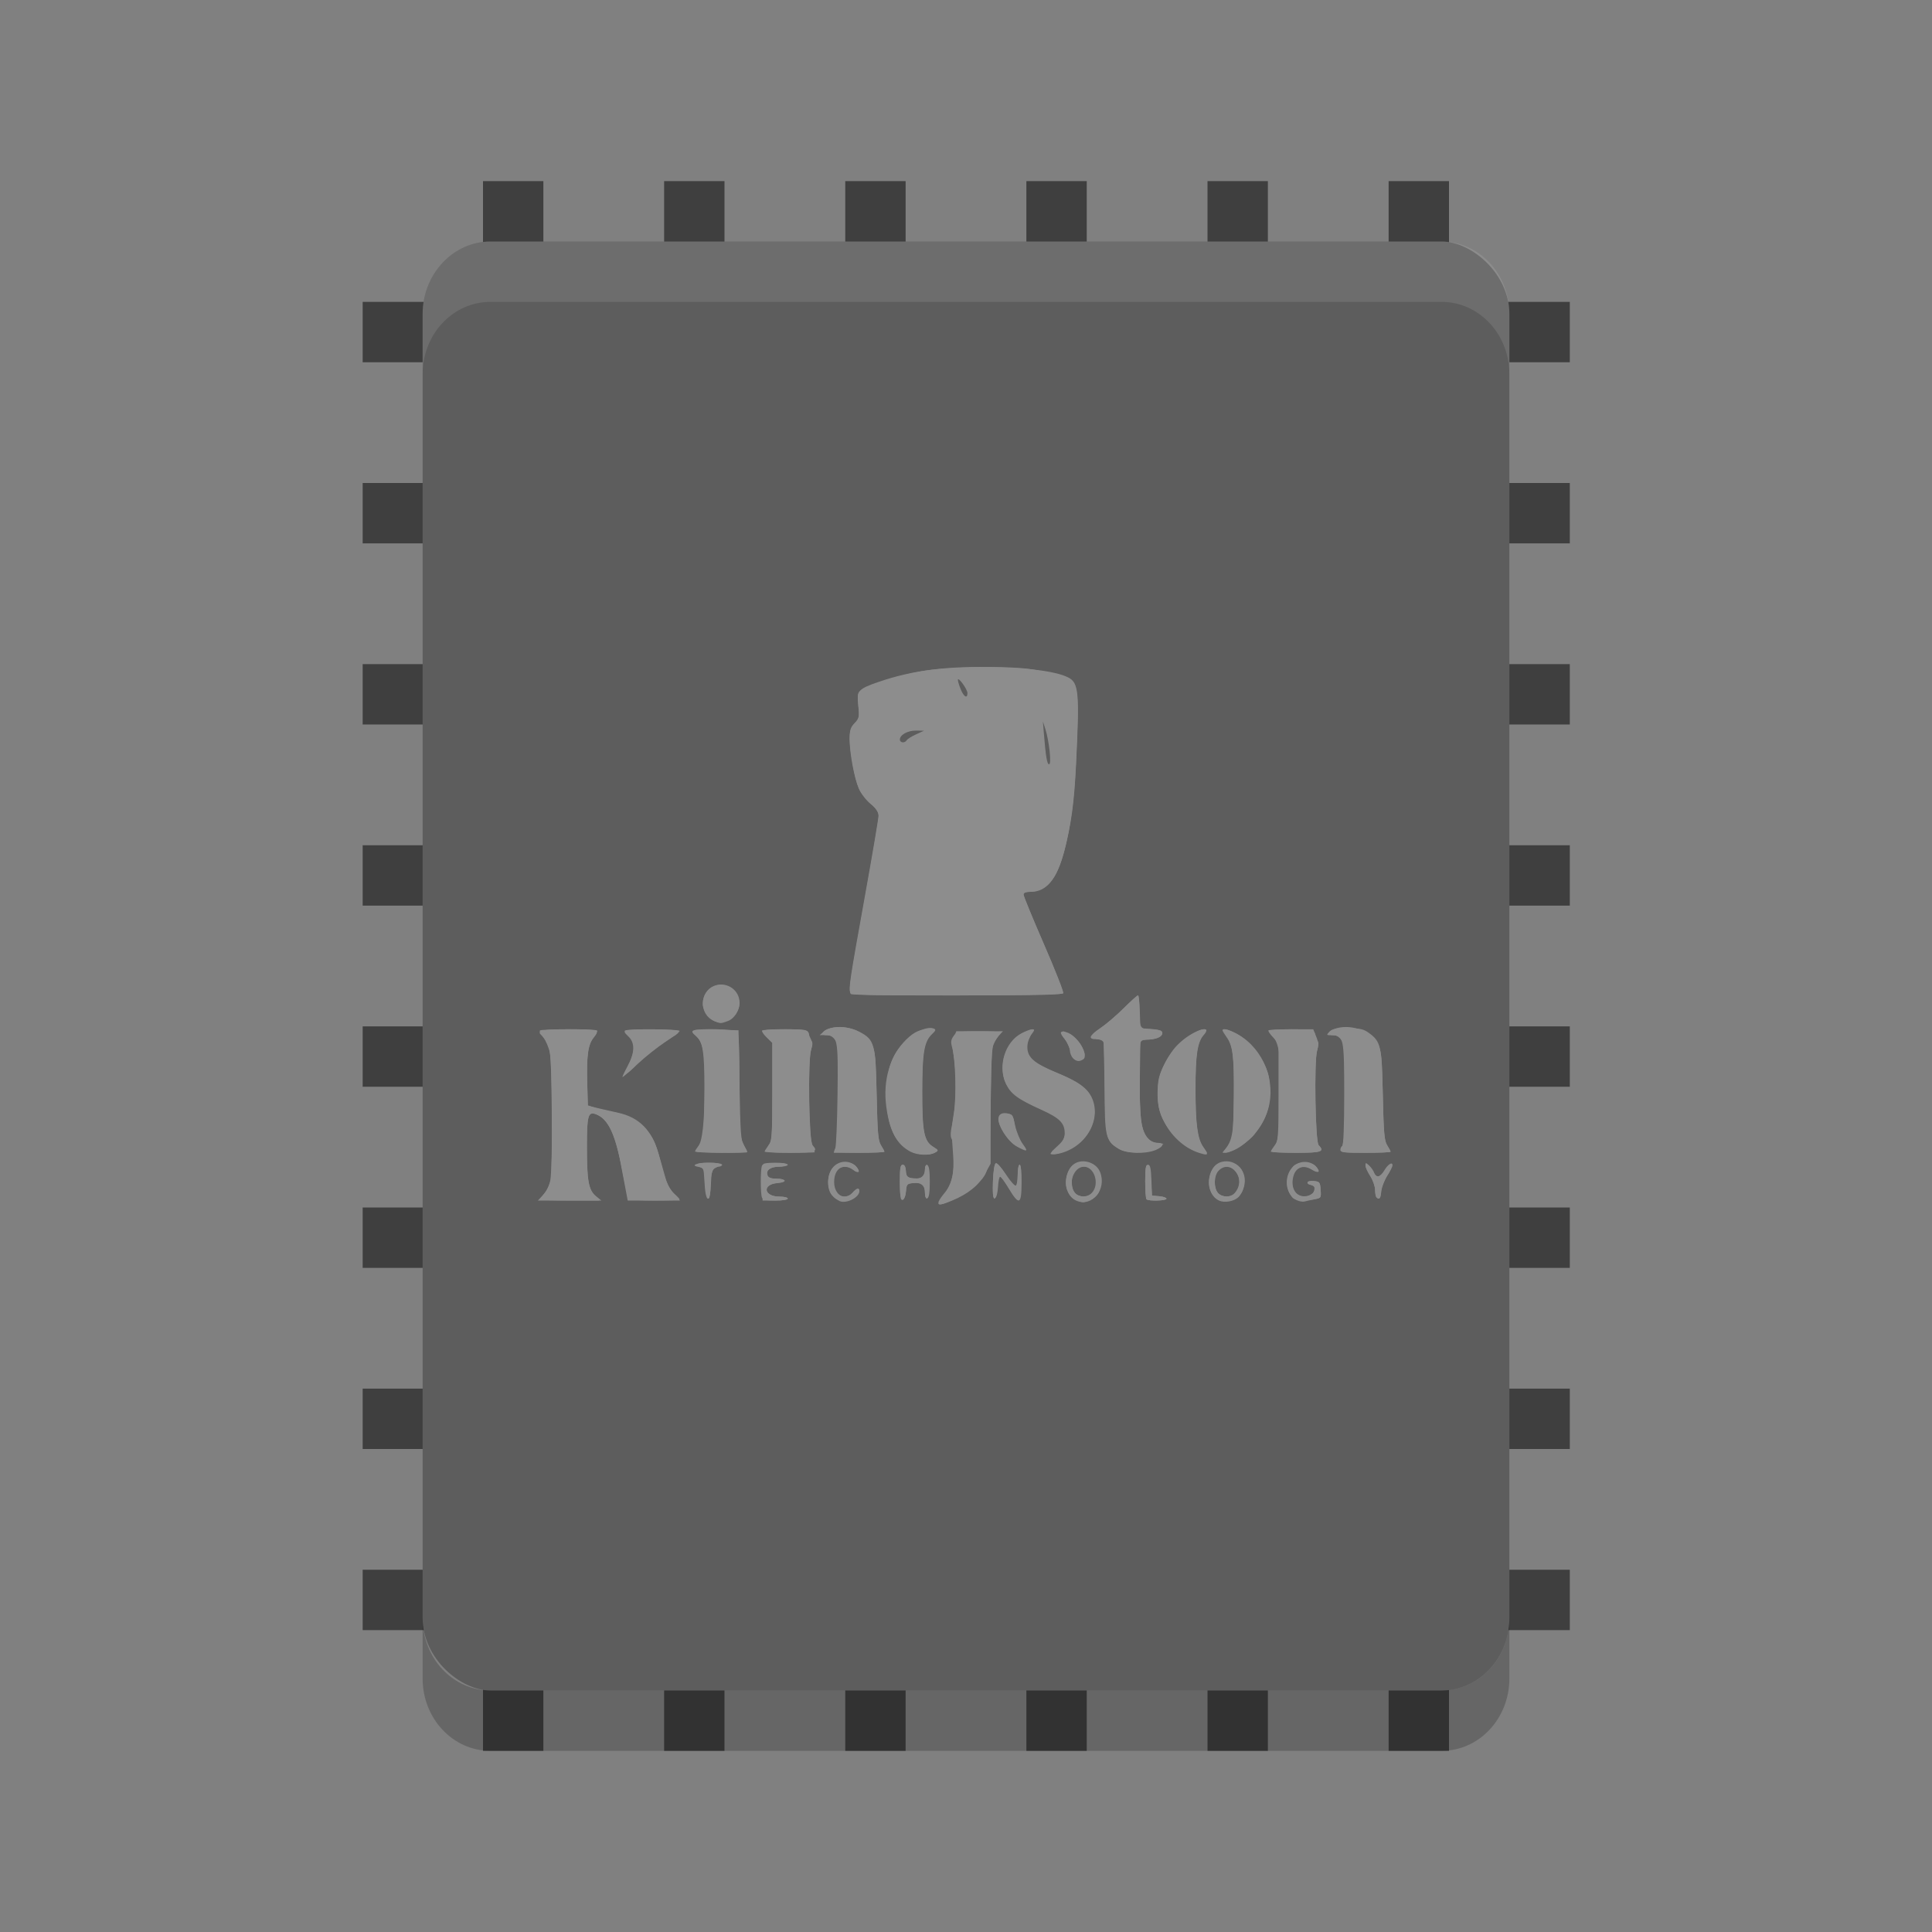 <?xml version="1.0" encoding="UTF-8" standalone="no"?>
<svg xmlns="http://www.w3.org/2000/svg" height="32" width="32" version="1">
 <rect width="100%" height="100%" fill="#808080" stroke="none"/>
 <g fill="#3f3f3f">
  <rect transform="scale(-1)" height="26" width="1" y="-29" x="-12"/>
  <rect transform="scale(-1)" height="26" width="1" y="-29" x="-9"/>
  <rect transform="scale(-1)" height="26" width="1" y="-29" x="-21"/>
  <rect transform="scale(-1)" height="26" width="1" y="-29" x="-18"/>
  <rect transform="scale(-1)" height="26" width="1" y="-29" x="-15"/>
  <rect transform="scale(-1)" height="26" width="1" y="-29" x="-24"/>
 </g>
 <g transform="matrix(-.769 0 0 -1 28.308 32)" fill="#3f3f3f">
  <rect transform="rotate(90)" height="26" width="1" y="-29" x="20"/>
  <rect transform="rotate(90)" height="26" width="1" y="-29" x="23"/>
  <rect transform="rotate(90)" height="26" width="1" y="-29" x="26"/>
  <rect transform="rotate(90)" height="26" width="1" y="-29" x="11"/>
  <rect transform="rotate(90)" height="26" width="1" y="-29" x="14"/>
  <rect transform="rotate(90)" height="26" width="1" y="-29" x="17"/>
  <rect transform="rotate(90)" height="26" width="1" y="-29" x="8"/>
  <rect transform="rotate(90)" height="26" width="1" y="-29" x="5"/>
 </g>
 <rect ry="1.125" rx="1.2" transform="matrix(0,-1,-1,0,0,0)" height="18" width="24" y="-25" x="-28" fill="#5d5d5d"/>
 <g opacity=".3" fill="#fff" transform="matrix(.032 0 0 .033 17.256 15.258)">
  <path d="m-53.492 141.11c0-0.615 1.331-2.634 2.958-4.487 3.989-4.543 5.311-10.058 4.62-19.278-0.314-4.189-0.651-8.967-0.75-10.617-0.099-1.65 0.407-6.375 1.124-10.5 1.399-8.053 0.892-26.811-0.888-32.862-0.794-2.697-0.651-3.828 0.723-5.719 1.631-2.245 2.279-2.358 13.637-2.388l11.924-0.031-2.198 2.34c-1.209 1.287-2.637 3.872-3.174 5.743-0.537 1.872-0.98 15.782-0.986 30.91l-0.009 27.507-2.979 5.194c-3.282 5.723-8.857 10.096-16.926 13.276-5.897 2.324-7.077 2.477-7.077 0.912zm-51-0.567c-0.825-0.313-2.513-1.49-3.75-2.616-3.226-2.935-3.163-10.526 0.12-14.343 3.041-3.535 8.62-3.81 11.846-0.584 2.699 2.699 1.722 3.999-1.375 1.83-5.155-3.611-9.842-0.719-9.842 6.072 0 6.575 5.553 9.688 9.5 5.326 2.096-2.316 3.5-2.579 3.5-0.655 0 3.053-6.517 6.291-10 4.97zm122.36-0.268c-7.761-3.269-6.867-17.446 1.228-19.478 4.423-1.11 9.417 1.193 11.047 5.094 3.619 8.662-4.176 17.796-12.275 14.384zm8.188-4.096c3.932-4.345 1.141-12.95-4.2-12.95-5.451 0-8.601 8.849-4.69 13.171 2.2 2.43 6.589 2.321 8.89-0.221zm65.812 4.096c-7.761-3.269-6.867-17.446 1.228-19.478 7.354-1.846 13.75 5.034 11.539 12.413-0.609 2.031-1.927 4.436-2.931 5.344-2.291 2.074-7.03 2.903-9.836 1.721zm7.976-3.862c2.817-3.113 3.091-7.375 0.672-10.45-2.569-3.266-6.18-3.56-9.006-0.734-2.478 2.478-2.667 8.605-0.345 11.171 2.12 2.343 6.564 2.35 8.678 0.013zm31.555 3.342c-5.514-3.053-6.238-11.97-1.345-16.567 3.285-3.086 8.689-3.173 11.674-0.188 2.907 2.907 1.662 3.86-2.123 1.624-4.391-2.594-8.292-1.069-9.478 3.706-1.274 5.125 0.884 9.299 5.017 9.702 4.879 0.476 8.722-4.376 4.369-5.514-3.237-0.847-2.288-2.444 1.25-2.103 3.031 0.292 3.27 0.591 3.551 4.424 0.289 3.944 0.167 4.135-3 4.711-1.815 0.33-4.201 0.837-5.301 1.125-1.1 0.289-3.175-0.125-4.612-0.921zm-389.45-2.459c1.638-1.71 3.157-4.731 3.643-7.25 1.248-6.455 1.113-57.828-0.167-63.798-0.599-2.793-2.162-6.353-3.472-7.91s-2.095-3.119-1.744-3.471c0.834-0.834 28.777-0.834 29.611 0 0.351 0.351-0.441 1.922-1.76 3.49-2.932 3.484-3.782 9.513-3.356 23.811l0.311 10.44 5 1.179c2.75 0.649 7.558 1.714 10.684 2.368 10.884 2.275 17.513 8.788 20.94 20.574 1.119 3.85 2.741 9.379 3.603 12.286 0.972 3.276 2.653 6.198 4.42 7.685 1.569 1.32 2.852 2.654 2.852 2.964 0 0.311-6.043 0.565-13.429 0.565h-13.429l-1.022-5.25c-0.562-2.888-1.77-9.075-2.683-13.75-2.913-14.902-6.766-22.232-12.813-24.371-4.003-1.416-4.625 0.777-4.599 16.243 0.028 17.364 0.866 21.819 4.675 24.873l2.801 2.245-16.437 0.005-16.437 0.005 2.809-2.932zm113.17 1.35c-0.787-2.051-0.787-13.785 0-15.836 0.466-1.214 2.093-1.582 7-1.582 3.595 0 6.393 0.438 6.393 1 0 0.55-1.97 1-4.378 1-4.701 0-7.056 1.707-6.033 4.373 0.426 1.111 1.84 1.627 4.458 1.627 5.283 0 5.966 1.811 0.827 2.191-8.238 0.61-7.557 6.809 0.748 6.809 2.408 0 4.378 0.45 4.378 1 0 0.562-2.798 1-6.393 1-4.907 0-6.534-0.368-7-1.582zm72.076 0.932c-0.376-0.376-0.683-4.433-0.683-9.017 0-6.741 0.287-8.333 1.5-8.333 0.988 0 1.5 0.988 1.5 2.893 0 3.011 1.437 4.107 5.382 4.107 2.88 0 4.618-1.801 4.618-4.783 0-1.462 0.483-2.222 1.25-1.967 0.858 0.286 1.25 2.872 1.25 8.25s-0.392 7.964-1.25 8.25c-0.812 0.271-1.25-0.62-1.25-2.544 0-3.792-2.01-5.425-6.185-5.024-2.988 0.287-3.347 0.664-3.637 3.818-0.34 3.704-1.361 5.484-2.495 4.35zm55.736-5.35c-2.037-3.3-4.066-6-4.509-6-0.443 0-0.942 2.327-1.108 5.171-0.182 3.108-0.817 5.341-1.593 5.597-1.002 0.33-1.226-1.532-1-8.341 0.185-5.589 0.716-8.907 1.464-9.155 0.645-0.214 3.032 2.349 5.304 5.695 2.272 3.346 4.556 5.82 5.077 5.499 0.52-0.321 0.946-2.808 0.946-5.525 0-2.717 0.45-4.941 1-4.941 0.593 0 1 3.667 1 9 0 11.074-1.246 11.643-6.581 3zm71.248 5.333c-0.367-0.367-0.667-4.417-0.667-9 0-6.634 0.297-8.333 1.458-8.333 1.127 0 1.524 1.761 1.75 7.75l0.292 7.75 3.75 0.31c2.062 0.171 3.75 0.733 3.75 1.25 0 1.06-9.301 1.305-10.333 0.273zm-228.14-2.583c-0.28-1.238-0.626-4.725-0.769-7.75-0.229-4.849-0.526-5.538-2.509-5.82-5.003-0.71-1.8-2.18 4.75-2.18 4 0 7 0.429 7 1 0 0.55-0.884 1-1.965 1-2.819 0-4.035 2.994-4.035 9.934 0 5.962-1.471 8.233-2.472 3.816zm347.14 1.583c-0.367-0.367-0.667-2.062-0.667-3.768s-1.125-4.757-2.5-6.78-2.5-4.448-2.5-5.387c0-1.584 0.143-1.578 1.974 0.079 1.086 0.983 2.241 2.627 2.567 3.655 0.875 2.755 3.105 2.274 5.099-1.101 1.888-3.196 4.359-4.745 4.359-2.732 0 0.68-1.174 2.965-2.61 5.077s-2.845 5.592-3.132 7.732c-0.505 3.762-1.195 4.622-2.592 3.225zm-241.17-22.89c-7.077-3.681-10.785-10.333-12.5-22.428-1.908-13.453 1.97-26.03 10.43-33.828 4.444-4.097 11.007-6.709 13.985-5.566 1.4 0.537 1.284 0.945-0.824 2.898-3.969 3.679-4.961 9.348-4.984 28.496-0.025 20.326 0.932 25.14 5.555 27.952 2.947 1.792 2.984 1.901 1.015 2.954-2.938 1.572-9.186 1.336-12.676-0.479zm72.5 1.04c0-0.415 1.65-2.182 3.667-3.925 2.756-2.382 3.667-3.942 3.667-6.277 0-5.157-2.538-7.656-11.996-11.813-12.44-5.467-15.913-7.945-18.431-13.147-4.308-8.899-0.474-20.934 8.056-25.285 2.178-1.111 4.685-2.02 5.572-2.02 1.367 0 1.297 0.401-0.46 2.635-1.244 1.581-2.073 4.106-2.073 6.313 0 5.178 3.494 8.129 15.195 12.833 11.226 4.513 15.868 7.724 18.164 12.564 5.351 11.277-3.586 25.544-17.656 28.183-2.037 0.382-3.704 0.355-3.704-0.06zm76.994-0.402c-7.9-2.41-15.069-8.86-18.877-17.002-2.078-4.442-2.606-7.086-2.611-13.088-0.006-6.486 0.445-8.438 3.274-14.185 2.1-4.265 5.104-8.303 8.345-11.217 6.955-6.253 17.434-9.314 12.03-3.514-3.051 3.275-4.156 10.393-4.15 26.736 0.007 17.115 1.092 25.125 3.946 29.134 3.043 4.274 2.843 4.593-1.959 3.133zm-260.99-0.737c0-0.369 0.714-1.461 1.588-2.426 2.168-2.395 3.355-12.772 3.307-28.903-0.056-18.884-0.872-23.773-4.443-26.621-3.884-3.097-2.403-3.518 11.113-3.165l10.936 0.286 0.5 27.547c0.436 24.01 0.725 27.89 2.25 30.215 0.963 1.467 1.75 2.909 1.75 3.203 0 0.294-6.075 0.535-13.5 0.535s-13.5-0.302-13.5-0.671zm36 0.079c0-0.326 0.9-1.736 2-3.135 1.876-2.385 2-4.057 2-27.007v-24.464l-2.965-2.77c-1.631-1.523-2.681-3.054-2.333-3.401 0.347-0.347 5.746-0.632 11.996-0.632 9.951 0 11.432 0.218 11.906 1.75 0.298 0.963 0.972 2.553 1.498 3.534 0.625 1.166 0.569 3.08-0.163 5.524-1.588 5.3-0.897 45.638 0.811 47.344 3.28 3.276 1.53 3.849-11.75 3.849-7.15 0-13-0.267-13-0.592zm36.592-1.658c0.454-1.238 0.972-13.443 1.151-27.124 0.367-28.057 0.054-29.597-6.016-29.66l-3.227-0.033 2.361-1.967c3.395-2.828 12.29-2.689 18.154 0.283 7.888 3.998 8.409 5.843 8.985 31.795 0.426 19.23 0.757 22.937 2.25 25.215 0.963 1.469 1.75 2.911 1.75 3.205 0 0.294-5.902 0.535-13.117 0.535h-13.117l0.826-2.25zm146.65 0.255c-6.789-4.139-7.233-5.99-7.237-30.174-0.002-11.918-0.277-22.38-0.611-23.25-0.356-0.927-1.779-1.582-3.441-1.582-4.701 0-4.207-1.548 1.758-5.508 3.119-2.071 8.605-6.628 12.192-10.128 3.587-3.5 6.876-6.363 7.31-6.363 0.433 0 0.788 3.113 0.788 6.918 0 9.604 0.287 10.082 6.048 10.082 2.659 0 5.124 0.47 5.479 1.044 1.243 2.011-1.727 3.956-6.043 3.956-2.972 0-4.455 0.481-4.878 1.582-0.975 2.539-0.687 33.35 0.372 39.918 1.074 6.658 4.212 10.5 8.576 10.5 3.538 0 2.999 1.87-1.024 3.551-5.186 2.167-15.312 1.88-19.291-0.546zm55.104 0.213c3.785-4.28 4.566-9.002 4.587-27.719 0.022-19.366-0.639-24.259-3.863-28.621-1.138-1.539-2.069-3.042-2.069-3.339 0-1.369 3.957-0.26 8.626 2.418 12.619 7.238 19.119 23.323 14.997 37.114-2.957 9.893-12.735 20.033-20.826 21.596-3.278 0.633-3.287 0.625-1.452-1.449zm23.655 1.189c0-0.326 0.9-1.736 2-3.135 1.876-2.385 2-4.057 2-26.985v-24.442l-2.878-2.878c-1.583-1.583-2.633-3.123-2.333-3.423 0.3-0.3 5.639-0.545 11.865-0.545h11.32l1.516 3.627c1.201 2.875 1.289 4.383 0.423 7.274-1.562 5.213-0.846 45.569 0.838 47.251 3.28 3.276 1.53 3.849-11.75 3.849-7.15 0-13-0.267-13-0.592zm36-0.849c0-0.793 0.45-1.719 1-2.059 0.624-0.386 1-10.103 1-25.837 0-28.235-0.302-29.663-6.271-29.663-3.008 0-3.075-0.083-1.405-1.75 1.366-1.364 3.454-1.75 9.464-1.75 6.473 0 8.236 0.374 10.977 2.329 6.2 4.422 6.631 6.29 7.211 31.216 0.446 19.202 0.784 22.94 2.274 25.215 0.963 1.469 1.75 2.911 1.75 3.205 0 0.294-5.85 0.535-13 0.535-10.652 0-13-0.26-13-1.441zm-167.31-1.655c-4.528-2.389-9.904-10.271-9.484-13.904 0.245-2.123 0.805-2.5 3.71-2.5 3.35 0 3.448 0.12 4.739 5.802 0.725 3.191 2.501 7.353 3.948 9.25 3.001 3.935 2.459 4.186-2.912 1.352zm-201.7-40.23c3.823-6.774 3.999-11.846 0.525-15.066-1.366-1.266-2.191-2.595-1.833-2.952 0.961-0.961 28.317-0.792 28.317 0.175 0 0.454-3.263 2.897-7.25 5.428s-10.527 7.56-14.533 11.175c-4.006 3.615-7.497 6.572-7.759 6.572-0.261 0 0.878-2.399 2.533-5.331zm230.58-4.24c-0.864-0.864-1.571-2.63-1.571-3.923s-1.181-3.755-2.624-5.471c-2.988-3.551-2.74-4.415 0.996-3.478 5.31 1.333 11.712 11.51 8.514 13.535-2.038 1.291-3.549 1.102-5.314-0.663zm-185.57-18.537c-8.155-3.2-7.894-15.122 0.391-17.856 6.143-2.027 12.609 2.32 12.609 8.479 0 4.104-2.653 8.169-6.119 9.377-3.687 1.285-3.607 1.285-6.881 0.001zm70.344-14.439c-0.869-2.265-0.263-6.133 7.551-48.21 3.908-21.041 7.105-39.341 7.105-40.666 0-1.631-1.34-3.471-4.144-5.692-2.279-1.805-5.001-5.22-6.049-7.59-2.419-5.469-4.807-17.852-4.807-24.93 0-4.526 0.438-5.896 2.567-8.025 2.383-2.383 2.52-3.01 1.909-8.717-0.812-7.582-0.047-8.452 10.524-11.974 17.788-5.926 35.839-8.088 61.38-7.353 18.518 0.533 30.598 2.197 36.611 5.042 5.622 2.66 6.065 7.251 4.21 43.661-1.007 19.761-2.429 29.797-6.204 43.789-3.739 13.855-9.13 20.211-17.144 20.211-2.567 0-3.852 0.45-3.852 1.35 0 0.743 4.733 11.873 10.517 24.735 5.784 12.862 10.298 23.954 10.031 24.65-0.383 0.999-11.971 1.265-55.048 1.265-48.306 0-54.631-0.177-55.156-1.546zm103.18-121.04c-0.388-3.624-1.33-8.461-2.092-10.75l-1.387-4.162 0.498 6c0.95 11.445 1.647 15.5 2.664 15.5 0.665 0 0.776-2.305 0.317-6.588zm-73.972-5.501c0.37-0.599 2.534-1.917 4.809-2.929l4.136-1.84-4.027-0.071c-4.312-0.076-8.473 2.127-8.473 4.486 0 1.687 2.573 1.943 3.555 0.354zm31.44-23.66c-0.005-1.916-4.901-8.453-4.959-6.622-0.02 0.62 0.645 2.758 1.478 4.75 1.593 3.814 3.49 4.833 3.482 1.872z"/>
  <path d="m-53.492 141.66c0-0.312 1.111-2.023 2.469-3.804 4.192-5.496 5.531-10.002 5.531-18.611 0-4.425-0.505-8.855-1.123-9.844-0.851-1.363-0.73-3.525 0.5-8.934 1.877-8.251 2.119-23.731 0.515-32.941-0.849-4.876-0.821-7.057 0.121-9.332l1.23-2.968h11.379c6.258 0 11.379 0.243 11.379 0.54s-1.012 1.909-2.25 3.581c-2.187 2.955-2.264 3.883-2.75 33.21-0.55 33.189-0.523 33.038-7.194 39.709-4.508 4.508-19.806 11.764-19.806 9.394zm71.329-1.891c-5.29-2.301-6.948-8.51-3.866-14.471 1.705-3.297 3.311-4.072 8.444-4.072 5.165 0 8.092 3.212 8.092 8.88 0 5.533-1.392 7.968-5.548 9.704-3.979 1.663-3.193 1.667-7.123-0.042zm8.034-3.048c6.634-6.634-1.626-18.091-8.534-11.839-2.354 2.131-2.458 8.992-0.174 11.516 2.005 2.216 6.644 2.387 8.708 0.323zm-285.36 2.9c0-0.333 1.098-1.91 2.439-3.505 1.342-1.595 2.724-4.809 3.072-7.144 0.348-2.335 0.488-17.745 0.311-34.245-0.34-31.614-0.62-33.598-5.304-37.485-2.797-2.321 0.219-2.984 13.65-3 15.808-0.019 16.64 0.235 13.392 4.096-3.05 3.624-3.752 8.368-3.365 22.741l0.305 11.353 4 1.287c2.2 0.708 5.979 1.578 8.397 1.933 7.019 1.03 13.873 4.505 17.891 9.072 4.027 4.576 4.922 6.674 8.295 19.421 1.677 6.339 3.082 9.365 5.689 12.25l3.461 3.831h-13.057c-7.181 0-13.307-0.404-13.612-0.898-0.305-0.494-1.678-6.541-3.05-13.439-3.851-19.353-7.381-26.732-13.89-29.035-4.022-1.423-4.623 0.755-4.623 16.75 0 16.327 0.739 20.65 4.15 24.281l2.198 2.34h-15.174c-8.346 0-15.174-0.273-15.174-0.606zm115.21-8.644 0.288-9.25 5.75-0.3c3.539-0.185 5.75 0.104 5.75 0.75 0 0.577-1.745 1.05-3.878 1.05-4.163 0-6.723 1.992-5.766 4.487 0.385 1.004 1.936 1.513 4.612 1.513 5.028 0 5.337 1.768 0.383 2.19-7.782 0.662-6.634 6.81 1.271 6.81 2.408 0 4.378 0.45 4.378 1 0 0.565-2.846 1-6.537 1h-6.537l0.288-9.25zm35.86 6.615c-3.025-3.845-2.837-10.692 0.382-13.911 3.107-3.107 9.382-3.397 11.956-0.554 0.969 1.071 1.305 2.158 0.768 2.489-0.524 0.324-1.508-0.082-2.188-0.901-1.269-1.529-4.646-1.942-7.361-0.901-2.419 0.928-3.892 6.594-2.598 9.997 0.601 1.581 1.627 3.213 2.28 3.629 2.176 1.384 5.687 0.809 7.42-1.214 1.852-2.163 3.268-2.597 3.268-1 0 2.404-4.116 5-7.927 5-3.052 0-4.389-0.587-6-2.635zm91.527-3.335c-2.047-3.316-4.096-6.03-4.554-6.03-1.259 0-2.046 2.722-2.046 7.082 0 2.155-0.468 3.918-1.039 3.918-1.561 0-0.802-17.226 0.782-17.75 0.686-0.227 2.927 2.31 5 5.658 4.762 7.693 6.257 7.835 6.257 0.592 0-3.137 0.446-5.5 1.039-5.5 1.429 0 0.818 17.221-0.628 17.699-0.599 0.198-2.764-2.353-4.811-5.669zm71.067 5.303c-0.367-0.367-0.667-4.454-0.667-9.083 0-6.286 0.316-8.312 1.25-8.005 0.786 0.259 1.435 3.165 1.75 7.833l0.5 7.421 3.75 0.31c2.062 0.171 3.75 0.733 3.75 1.25 0 1.06-9.301 1.305-10.333 0.273zm34.842-1.733c-2.916-2.916-3.347-8.079-1.046-12.528 1.705-3.297 3.311-4.072 8.444-4.072 5.159 0 8.365 3.465 8.365 9.039 0 6.186-2.823 9.386-8.614 9.766-3.855 0.253-5.065-0.12-7.149-2.204zm10.854-1.106c6.634-6.634-1.626-18.091-8.534-11.839-2.354 2.131-2.458 8.992-0.174 11.516 2.005 2.216 6.644 2.387 8.708 0.323zm30.462 2.468c-0.921-0.538-2.198-2.562-2.837-4.5-1.289-3.905-0.253-8.407 2.68-11.647 2.244-2.48 9.43-2.47 11.68 0.016 2.161 2.388 0.986 3.516-1.701 1.633-5.086-3.562-10.646-0.41-10.646 6.035 0 4.641 2.486 7.5 6.521 7.5 2.396 0 3.729-0.6 4.489-2.021 1.226-2.291 0.56-3.979-1.57-3.979-0.793 0-1.441-0.479-1.441-1.063 0-0.597 1.424-0.926 3.25-0.75 3.031 0.292 3.27 0.591 3.551 4.424 0.296 4.053 0.247 4.12-3.5 4.739-5.292 0.875-8.516 0.755-10.476-0.388zm-304.03-7.212c-0.26-6.415-0.553-7.364-2.544-8.237-3.795-1.665-2.53-2.513 3.75-2.513s7.545 0.848 3.75 2.513c-1.991 0.873-2.284 1.823-2.544 8.237-0.162 3.987-0.704 7.25-1.206 7.25-0.502 0-1.045-3.263-1.206-7.25zm100.21-1.25c0-6.722 0.3-8.5 1.437-8.5 0.89 0 1.556 1.237 1.75 3.25 0.288 2.992 0.623 3.275 4.212 3.569 4.198 0.344 5.561-0.77 5.587-4.569 0.008-1.238 0.465-2.25 1.015-2.25 0.588 0 1 3.5 1 8.5s-0.412 8.5-1 8.5c-0.55 0-1.007-1.238-1.015-2.75-0.024-4.311-1.251-5.424-5.587-5.069-3.716 0.304-3.913 0.495-4.209 4.069-0.203 2.453-0.808 3.75-1.75 3.75-1.14 0-1.44-1.77-1.44-8.5zm246.67 7.833c-0.367-0.367-0.681-2.054-0.698-3.75-0.017-1.696-1.14-4.883-2.495-7.083-2.668-4.331-2.993-5.5-1.53-5.5 0.519 0 1.741 1.35 2.716 3 2.251 3.811 3.218 3.776 6.514-0.235 3.883-4.725 4.451-2.809 0.885 2.986-1.706 2.772-3.058 6.358-3.058 8.109 0 2.99-0.882 3.924-2.333 2.473zm-241.41-23.3c-8.584-3.897-12.858-14.951-12.037-31.134 0.551-10.86 2.618-16.506 8.38-22.883 4.583-5.073 8.165-7.016 12.934-7.016h3.639l-2.528 3.005c-3.405 4.047-4.153 9.389-4.129 29.495 0.023 19.271 0.954 23.602 5.692 26.483 2.901 1.764 2.935 1.867 0.963 2.923-3.052 1.633-8.151 1.288-12.913-0.873zm73.333 1.122c-0.29-0.469 0.506-1.406 1.769-2.082 3.435-1.838 5.897-6.602 5.157-9.975-0.916-4.16-3.92-6.445-14.426-10.957-10.711-4.6-15.657-8.788-17.215-14.578-2.386-8.857 1.869-18.802 9.658-22.572 2.511-1.216 4.755-2.022 4.985-1.792 0.23 0.23-0.474 2.224-1.565 4.429-1.648 3.332-1.798 4.544-0.883 7.168 1.333 3.824 4.557 5.896 16.744 10.759 10.748 4.289 15.411 8.155 17.254 14.303 2.527 8.434-2.397 18.479-11.18 22.805-5.315 2.619-9.584 3.654-10.298 2.499zm-183.88-0.767c-0.337-0.337 0.373-1.947 1.578-3.577 2.032-2.748 2.218-4.307 2.557-21.426 0.466-23.521-0.159-28.842-3.816-32.499-2.151-2.151-2.448-2.899-1.325-3.33 2.882-1.106 20.859-0.582 22.085 0.644 0.871 0.871 1.2 8.22 1.2 26.789 0 23.614 0.154 25.891 2 29.511 1.1 2.158 2 4.053 2 4.211 0 0.585-25.688 0.267-26.28-0.324zm36.312-0.637c0.018-0.688 0.693-2.123 1.5-3.191 1.198-1.583 1.468-6.434 1.468-26.327v-24.386l-2.867-2.867c-3.639-3.639-2.84-3.979 9.367-3.979 10.483 0 12.5 0.469 12.5 2.907 0 0.931 0.506 2.199 1.124 2.817 0.832 0.832 0.832 1.962 0 4.349-1.734 4.976-1.415 42.374 0.405 47.427 0.793 2.2 1.448 4.112 1.456 4.25 0.008 0.138-5.61 0.25-12.485 0.25-9.35 0-12.492-0.315-12.468-1.25zm34.968 0.684c0-0.311 0.424-1.358 0.942-2.326 0.518-0.968 1.059-12.803 1.202-26.301 0.232-21.833 0.07-24.831-1.465-27.174-1.095-1.671-2.63-2.634-4.202-2.634-3.231 0-3.179-1.782 0.088-3.025 8.111-3.084 19.315 0.601 22.877 7.525 1.839 3.575 2.111 6.345 2.558 26.047 0.425 18.755 0.761 22.445 2.25 24.715 0.963 1.468 1.75 2.909 1.75 3.204 0 0.294-5.85 0.535-13 0.535s-13-0.255-13-0.566zm148.07-1.131c-7.287-3.832-7.513-4.705-8.071-31.115l-0.5-23.671-2.917-0.509c-4.385-0.764-4.082-2.191 1.169-5.505 2.611-1.648 7.95-6.035 11.864-9.75 3.914-3.715 7.383-6.754 7.71-6.754 0.326 0 0.724 3.712 0.884 8.25l0.29 8.25 5 0.31c2.75 0.17 5.408 0.714 5.908 1.208 1.72 1.701-1.526 3.877-6.237 4.181l-4.67 0.302-0.273 18.479c-0.385 26.004 1.381 32.323 9.273 33.191l3 0.33-2.921 1.977c-4.148 2.808-14.876 3.262-19.508 0.826zm36.236-0.38c-5.287-2.617-11.843-9.673-14.632-15.747-3.241-7.06-2.997-17.963 0.564-25.206 1.479-3.008 4.103-7.175 5.831-9.26 3.326-4.012 12.22-9.684 15.21-9.7 1.631-0.009 1.604 0.228-0.319 2.83-3.225 4.362-3.913 9.23-3.913 27.661 0.001 18.227 0.863 24.403 4.017 28.75l1.995 2.75-2.28-0.001c-1.254-0-4.167-0.935-6.473-2.076zm17.693 1.537c0-0.297 1.012-1.909 2.25-3.581 2.128-2.875 2.268-4.132 2.577-23.125 0.345-21.178-0.362-26.888-3.955-31.933-2.401-3.372-1.209-3.616 4.628-0.949 5.585 2.552 12.336 9.62 15.406 16.128 2.131 4.517 2.589 6.93 2.565 13.5-0.032 8.632-2.241 14.508-8.054 21.416-3.834 4.556-15.417 10.975-15.417 8.543zm25-0.009c0-0.302 0.747-1.99 1.659-3.75 1.288-2.485 1.765-7.024 2.132-20.302 0.604-21.811-0.17-29.506-3.345-33.28-1.315-1.562-2.103-3.128-1.752-3.479 0.813-0.813 19.615-0.841 21.724-0.032 0.87 0.334 1.582 1.369 1.582 2.3 0 0.931 0.485 2.178 1.077 2.77 0.769 0.769 0.747 2.183-0.079 4.95-1.623 5.436-0.984 45.792 0.752 47.525 3.257 3.252 1.515 3.848-11.25 3.848-6.875 0-12.5-0.247-12.5-0.55zm35.532-1.2c1.801-4.226 2.623-16.085 2.308-33.294-0.287-15.689-0.612-18.961-2.112-21.25-1.137-1.736-2.661-2.706-4.25-2.706-3.231 0-3.179-1.782 0.088-3.025 8.111-3.084 19.315 0.601 22.877 7.525 1.839 3.575 2.111 6.345 2.558 26.047 0.425 18.755 0.761 22.445 2.25 24.715 0.963 1.468 1.75 2.909 1.75 3.204 0 0.294-5.898 0.535-13.107 0.535-12.1 0-13.05-0.134-12.361-1.75zm-169.31-2.381c-3.674-2.353-8.226-9.401-8.226-12.739 0-2.555 2.024-3.592 5.372-2.752 1.949 0.489 2.479 1.441 3.002 5.382 0.349 2.634 1.774 6.465 3.167 8.514 2.893 4.258 1.722 4.821-3.315 1.595zm-199.66-39.97c3.631-7.166 3.648-11.517 0.056-14.381-2.375-1.894-2.542-2.321-1.12-2.867 2.658-1.02 26.327-0.743 26.981 0.316 0.325 0.527-0.885 1.708-2.691 2.626-4.597 2.337-15.699 10.64-19.283 14.423-1.65 1.741-3.809 3.605-4.798 4.141-1.499 0.813-1.357 0.105 0.854-4.258zm231.26-2.624c-0.947-0.217-1.972-1.781-2.341-3.575-0.362-1.754-1.748-4.877-3.08-6.939-2.746-4.251-1.679-4.831 3.301-1.794 3.336 2.034 5.641 5.018 6.748 8.733 0.722 2.424-1.651 4.257-4.628 3.575zm-186.42-19.223c-2.952-1.223-6.388-5.864-6.388-8.629 0-8.936 10.355-13.051 16.25-6.457 1.692 1.892 2.75 4.219 2.75 6.045 0 5.782-7.5 11.159-12.612 9.041zm70.279-13.708c-1.298-1.298-0.588-6.06 6.833-45.866 4.125-22.125 7.5-41.561 7.5-43.193 0-2.247-1.102-3.97-4.543-7.101-5.442-4.952-6.938-8.255-8.939-19.728-2.235-12.819-2.031-16.6 1.081-19.958 2.414-2.605 2.552-3.249 1.932-9.041-0.618-5.769-0.494-6.36 1.651-7.877 3.225-2.283 19.541-7.199 30.318-9.136 13.496-2.425 45.474-3.016 58-1.071 5.5 0.854 12.397 2.275 15.327 3.157 8.829 2.659 9.138 4.524 7.301 43.981-1.241 26.651-5.417 47.835-11.24 57.017-3.105 4.897-7.549 7.483-12.855 7.483-1.94 0-3.032 0.507-3.032 1.407 0 0.774 4.745 12.035 10.543 25.025 5.799 12.99 10.272 24.057 9.941 24.593-0.681 1.102-108.72 1.405-109.82 0.308zm45.718-4.146c0.276-0.447-2.613-14.959-6.421-32.25s-7.638-34.699-8.511-38.686c-1.491-6.806-1.864-7.439-6.11-10.36-2.639-1.816-4.892-2.741-5.411-2.222-1.226 1.226-16.203 81.179-15.533 82.924 0.439 1.145 4.342 1.406 21.012 1.406 11.26 0 20.698-0.366 20.975-0.813zm25.06-0.097c1.079-1.747-1.555-26.528-3.07-28.883-2.73-4.242-20.526-16.389-21.939-14.975-0.584 0.584 9.044 42.114 10.196 43.978 0.681 1.102 14.126 0.994 14.814-0.12zm24.556-0.746c0-3.036-11.142-16.344-13.684-16.344-0.703 0-1.558 1.238-1.9 2.75-0.342 1.512-1.228 5.191-1.97 8.175s-1.119 5.796-0.838 6.25c0.28 0.454 4.533 0.825 9.451 0.825 7.654 0 8.941-0.238 8.941-1.656zm-4-60.913c6.351-2.943 13-8.961 13-11.766 0-1.774-0.594-1.891-7.423-1.452-9.557 0.613-17.586 4.331-21.223 9.827-1.399 2.114-2.249 4.32-1.89 4.902 1.284 2.078 11.736 1.177 17.536-1.511zm13.375-18.229c0.716-1.159-0.524-2.718-3.343-4.205-3.215-1.696-25.486-2.69-26.419-1.179-0.954 1.544 2.529 3.135 10.217 4.665 7.556 1.504 18.804 1.918 19.545 0.718zm-50.582-4.675c7.438-0.981 13.76-2.518 18.936-4.604 5.891-2.374 9.887-3.257 16.521-3.65 4.812-0.285 8.749-0.8 8.748-1.146-0.001-0.345-2.217-2.137-4.924-3.982-7.716-5.259-9.39-7.431-8.577-11.131 0.777-3.536 2.545-4.65 5.105-3.217 1.575 0.882 1.546 1.021-0.347 1.622-2.814 0.893-3.51 3.184-1.56 5.134 1.362 1.362 3.095 1.504 11.208 0.921 5.278-0.38 10.001-1.068 10.494-1.529 0.528-0.493 0.214-6.912-0.761-15.583l-1.658-14.744 3.011-3.107c3.281-3.386 4.164-9.31 1.692-11.362-4.301-3.569-34.134-6.711-54.681-5.758-14.497 0.672-32.065 3.853-43 7.786l-6.5 2.338v9.985l9.659-0.354c9.502-0.348 9.687-0.311 11.385 2.281 2.141 3.268 1.333 4.301-1.702 2.175-2.906-2.035-8.001-2.037-14.911-0.005-7.517 2.211-8.931 3.71-8.931 9.47 0 6.249 2.475 19.017 4.412 22.764 2.546 4.923 16.916 15.897 19.626 14.988 0.522-0.175-4.038-8.779-10.132-19.12-6.284-10.661-10.838-19.435-10.519-20.265 1.345-3.506 11.588-4.358 15.307-1.274 2.494 2.068 4.009 6.516 7.33 21.513 5.085 22.965 4.369 21.327 9.328 21.327 2.351 0 9.3-0.663 15.441-1.473zm11.233-42.61c-9.744-1.718-9.351-3.585 1.565-7.437 11.449-4.04 17.618-3.174 19.725 2.768 1.457 4.108-10.097 6.642-21.29 4.669zm-21.785-4.167c0.615-1.886 11.084-10.065 17.018-13.295 3.977-2.165 6.446-2.818 10.24-2.708 4.608 0.134 20.187 3.606 21.336 4.755 1.431 1.431-1.464 1.675-6.495 0.55-13.524-3.027-16.39-3.031-22.341-0.036-3.025 1.523-8.314 4.842-11.753 7.376-6.289 4.635-8.761 5.671-8.006 3.358zm72.062-4.236c0.108-0.542-0.59-1.138-1.553-1.323-1.095-0.211-1.75 0.28-1.75 1.31 0 1.74 2.955 1.752 3.303 0.014z"/>
 </g>
 <path opacity=".1" d="m8.125 4c-0.623 0-1.125 0.534-1.125 1.199v1c0-0.665 0.502-1.199 1.125-1.199h15.75c0.623 0 1.125 0.534 1.125 1.199v-1c0-0.665-0.502-1.199-1.125-1.199h-15.75z" fill="#fff"/>
 <path opacity=".2" d="m7 26.801v1c0 0.665 0.502 1.199 1.125 1.199h15.75c0.623 0 1.125-0.534 1.125-1.199v-1c0 0.665-0.502 1.199-1.125 1.199h-15.75c-0.623 0-1.125-0.534-1.125-1.199z"/>
</svg>
